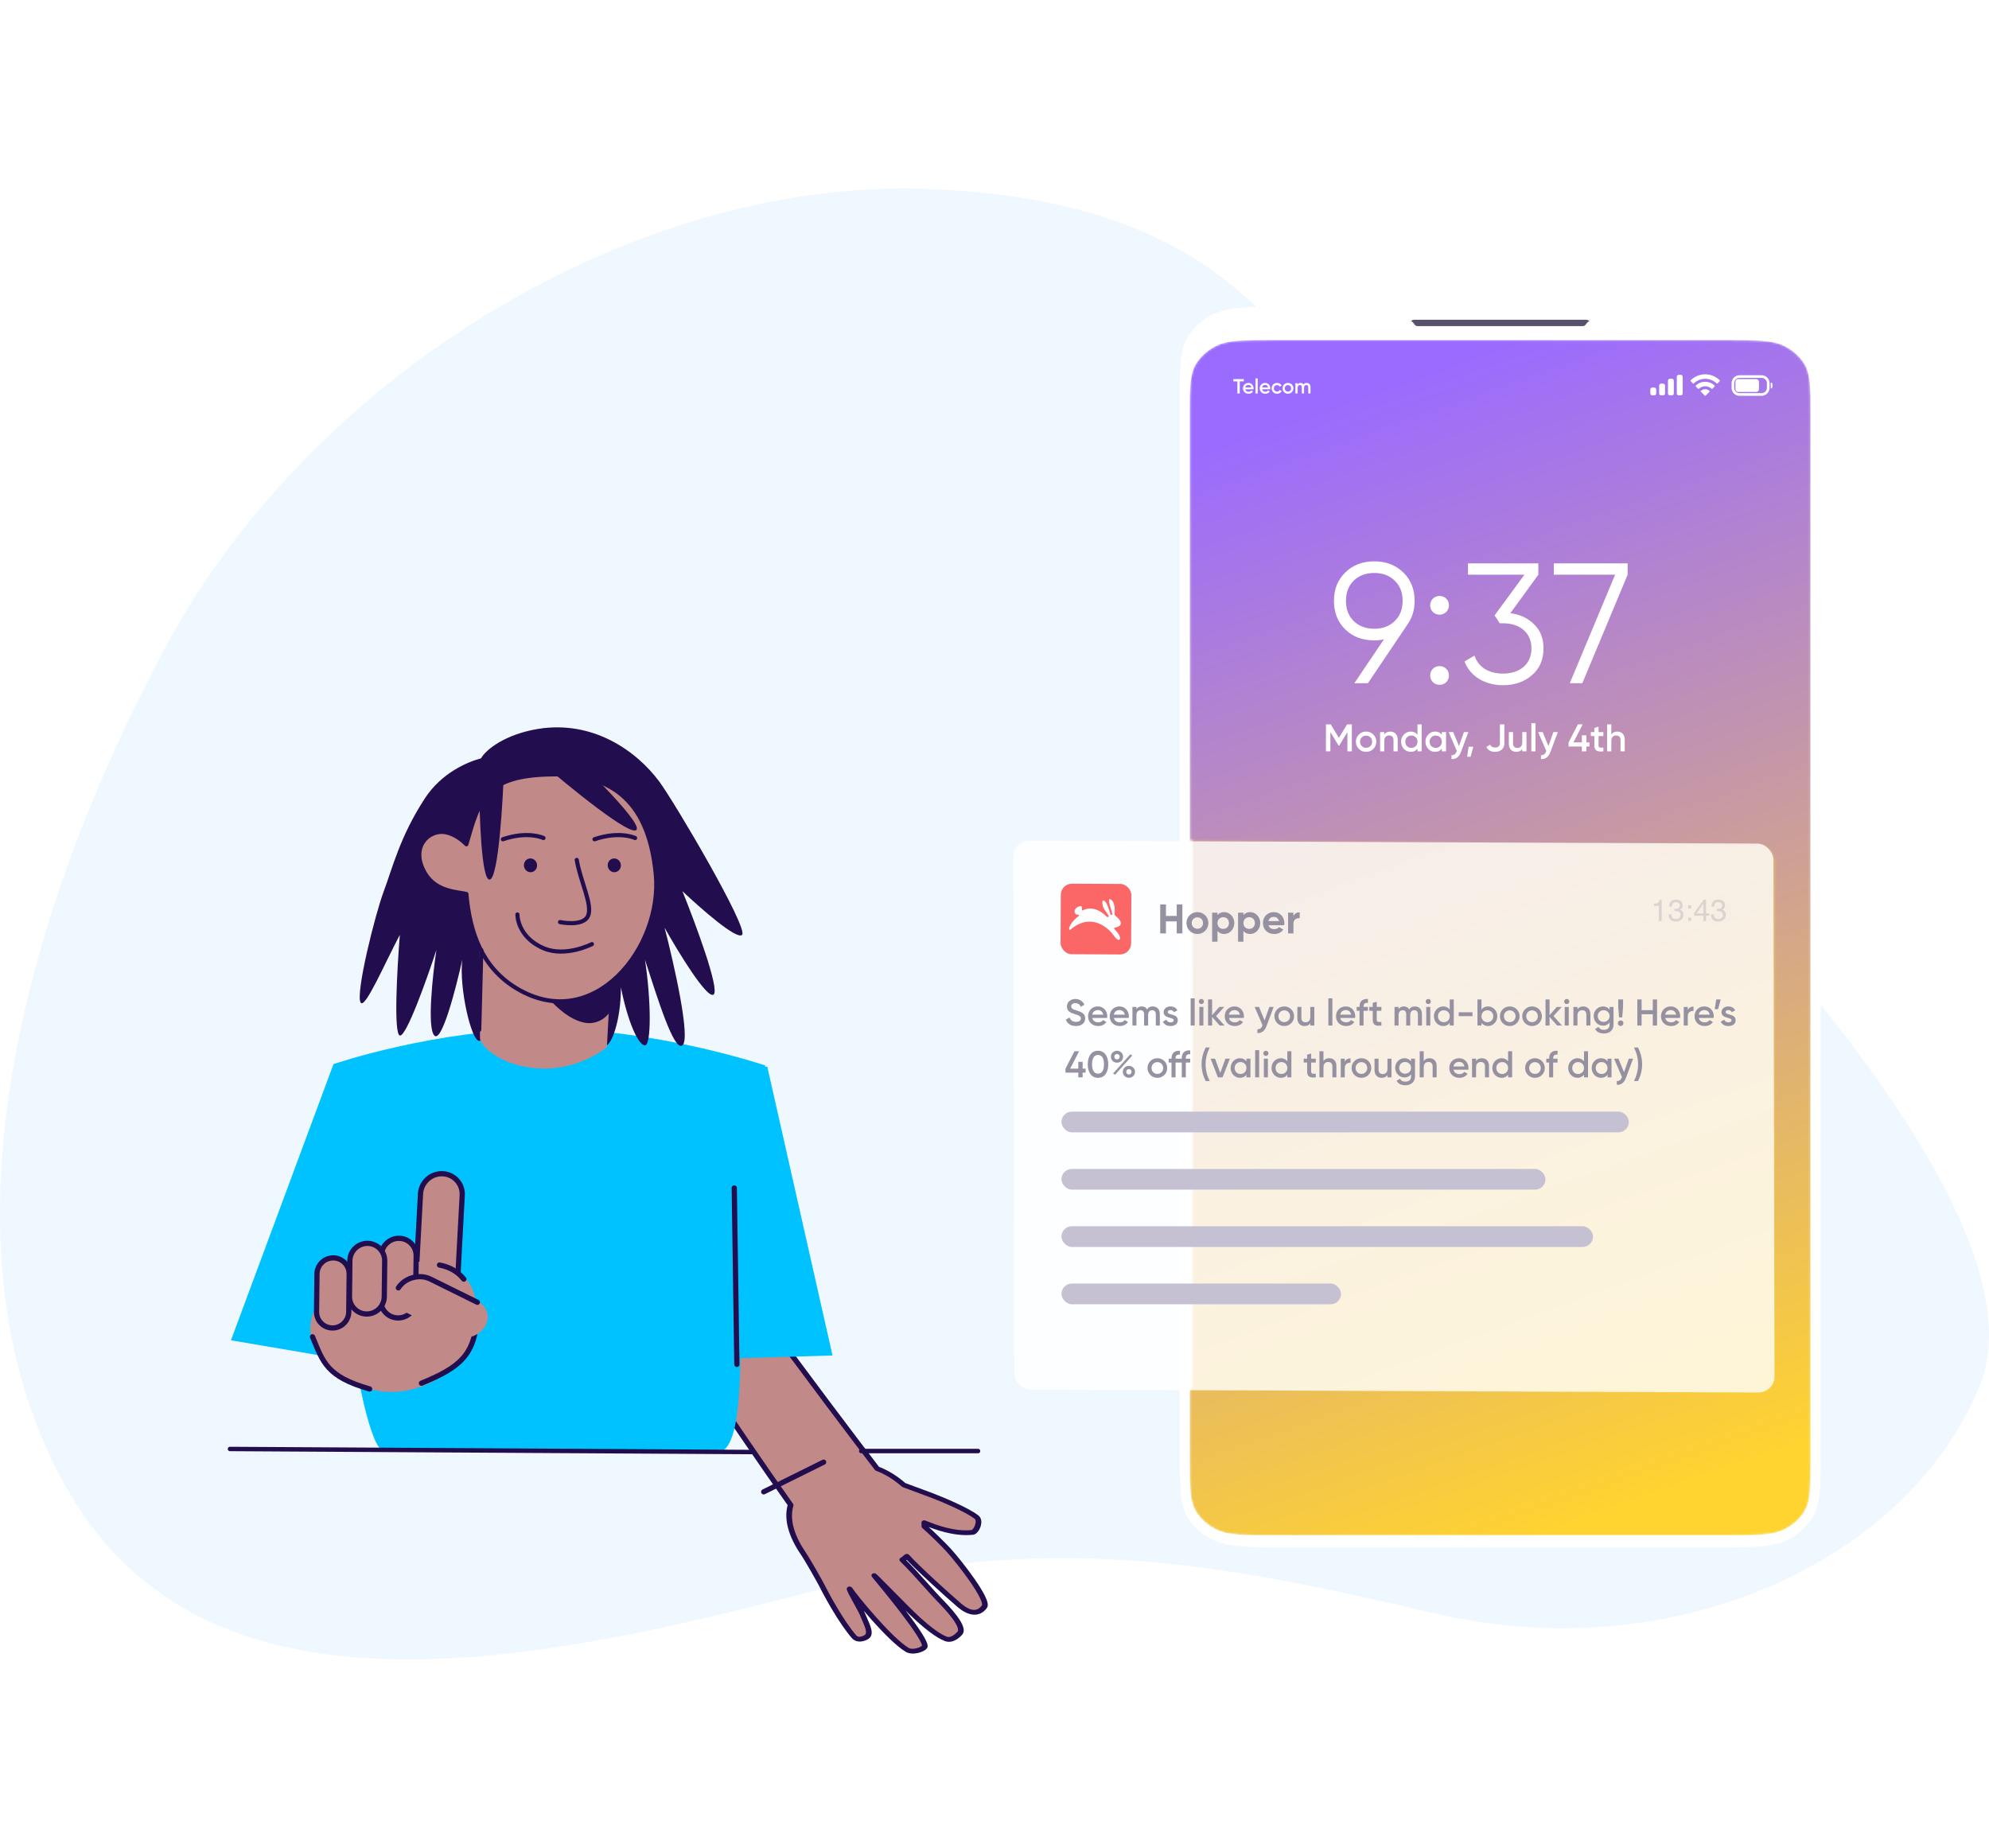 <svg width="960" height="892" viewBox="0 0 960 892" fill="none" xmlns="http://www.w3.org/2000/svg">
<path d="M690.985 778.5C812.222 806.998 923.248 750 955.669 668.5C988.089 587 830.97 423 735.645 333C640.32 243 656.733 98.353 446.736 91.178C303.719 86.291 149.45 182.668 80.01 312.075C10.57 441.481 -32.258 600.737 30.5 715.456C93.257 830.175 236.272 809.292 389.006 768.879C504.69 738.268 589.045 754.539 690.985 778.5Z" fill="#F0F8FF"/>
<g filter="url(#filter0_d)">
<path d="M569.333 194.473C569.333 176.191 569.333 167.05 574.059 160.334C576.703 156.577 580.331 153.418 584.646 151.115C592.357 147 602.855 147 623.85 147L824.28 147C845.275 147 855.773 147 863.484 151.115C867.799 153.418 871.427 156.577 874.072 160.334C878.797 167.05 878.797 176.191 878.797 194.473L878.797 698.527C878.797 716.809 878.797 725.95 874.072 732.666C871.427 736.423 867.799 739.582 863.484 741.885C855.773 746 845.275 746 824.28 746H623.85C602.855 746 592.357 746 584.646 741.885C580.331 739.582 576.703 736.423 574.059 732.666C569.333 725.95 569.333 716.809 569.333 698.527L569.333 194.473Z" fill="white"/>
</g>
<mask id="mask0" mask-type="alpha" maskUnits="userSpaceOnUse" x="574" y="164" width="300" height="578">
<path d="M574.244 200.226C574.244 186.948 574.244 180.308 577.428 175.33C579.678 171.812 582.995 168.907 587.013 166.937C592.698 164.149 600.28 164.149 615.445 164.149L832.684 164.149C847.848 164.149 855.43 164.149 861.115 166.937C865.133 168.907 868.45 171.812 870.7 175.33C873.884 180.308 873.884 186.948 873.884 200.226V705.023C873.884 718.302 873.884 724.941 870.7 729.919C868.45 733.437 865.133 736.342 861.115 738.312C855.43 741.1 847.848 741.1 832.684 741.1H615.445C600.28 741.1 592.698 741.1 587.013 738.312C582.995 736.342 579.678 733.437 577.428 729.919C574.244 724.941 574.244 718.302 574.244 705.023L574.244 200.226Z" fill="white"/>
</mask>
<g mask="url(#mask0)">
<path d="M574.244 200.226C574.244 186.948 574.244 180.308 577.428 175.33C579.678 171.812 582.995 168.907 587.013 166.937C592.698 164.149 600.28 164.149 615.445 164.149L832.684 164.149C847.848 164.149 855.43 164.149 861.115 166.937C865.133 168.907 868.45 171.812 870.7 175.33C873.884 180.308 873.884 186.948 873.884 200.226V705.023C873.884 718.302 873.884 724.941 870.7 729.919C868.45 733.437 865.133 736.342 861.115 738.312C855.43 741.1 847.848 741.1 832.684 741.1H615.445C600.28 741.1 592.698 741.1 587.013 738.312C582.995 736.342 579.678 733.437 577.428 729.919C574.244 724.941 574.244 718.302 574.244 705.023L574.244 200.226Z" fill="url(#paint0_linear)"/>
<g clip-path="url(#clip0)">
<path fill-rule="evenodd" clip-rule="evenodd" d="M810.257 180.917C809.735 180.917 809.311 181.34 809.311 181.863V189.904C809.311 190.426 809.735 190.85 810.257 190.85H811.203C811.725 190.85 812.149 190.426 812.149 189.904V181.863C812.149 181.34 811.725 180.917 811.203 180.917H810.257ZM805.998 182.809C805.476 182.809 805.052 183.232 805.052 183.755V189.904C805.052 190.426 805.476 190.85 805.998 190.85H806.944C807.467 190.85 807.89 190.426 807.89 189.904V183.755C807.89 183.232 807.467 182.809 806.944 182.809H805.998ZM800.797 186.12C800.797 185.597 801.221 185.174 801.743 185.174H802.689C803.212 185.174 803.635 185.597 803.635 186.12V189.904C803.635 190.426 803.212 190.85 802.689 190.85H801.743C801.221 190.85 800.797 190.426 800.797 189.904V186.12ZM797.487 187.066C796.964 187.066 796.541 187.489 796.541 188.012V189.904C796.541 190.426 796.964 190.85 797.487 190.85H798.433C798.955 190.85 799.378 190.426 799.378 189.904V188.012C799.378 187.489 798.955 187.066 798.433 187.066H797.487Z" fill="white"/>
<path fill-rule="evenodd" clip-rule="evenodd" d="M823.028 182.842C825.087 182.842 827.067 183.65 828.559 185.099C828.672 185.211 828.851 185.209 828.962 185.096L830.036 183.989C830.092 183.931 830.123 183.853 830.123 183.772C830.122 183.691 830.09 183.613 830.034 183.556C826.117 179.723 819.939 179.723 816.023 183.556C815.966 183.613 815.934 183.69 815.933 183.772C815.933 183.853 815.964 183.931 816.02 183.989L817.094 185.096C817.205 185.21 817.384 185.211 817.497 185.099C818.989 183.65 820.969 182.842 823.028 182.842ZM823.028 186.443C824.159 186.443 825.25 186.872 826.088 187.648C826.202 187.758 826.38 187.756 826.491 187.643L827.564 186.535C827.62 186.477 827.651 186.399 827.651 186.317C827.65 186.235 827.617 186.157 827.559 186.1C825.006 183.674 821.052 183.674 818.498 186.1C818.441 186.157 818.408 186.235 818.407 186.317C818.406 186.399 818.438 186.477 818.494 186.535L819.567 187.643C819.677 187.756 819.856 187.758 819.969 187.648C820.807 186.873 821.897 186.444 823.028 186.443ZM825.173 188.866C825.174 188.948 825.143 189.027 825.085 189.085L823.229 190.998C823.175 191.054 823.101 191.086 823.023 191.086C822.946 191.086 822.872 191.054 822.818 190.998L820.961 189.085C820.904 189.027 820.873 188.948 820.874 188.866C820.876 188.784 820.911 188.706 820.97 188.651C822.156 187.627 823.891 187.627 825.077 188.651C825.136 188.706 825.171 188.784 825.173 188.866Z" fill="white"/>
</g>
<rect x="837.607" y="182.995" width="11.364" height="6.189" rx="1.275" fill="white"/>
<path fill-rule="evenodd" clip-rule="evenodd" d="M839.577 181.12C837.464 181.12 835.75 182.833 835.75 184.947V187.234C835.75 189.347 837.464 191.06 839.577 191.06H850.246C852.359 191.06 854.072 189.347 854.072 187.234V184.947C854.072 182.833 852.359 181.12 850.246 181.12H839.577ZM837.026 184.947C837.026 183.538 838.168 182.396 839.577 182.396H850.246C851.654 182.396 852.797 183.538 852.797 184.947V187.234C852.797 188.642 851.654 189.785 850.246 189.785H839.577C838.168 189.785 837.026 188.642 837.026 187.234V184.947ZM855.461 185.459C855.461 185.01 855.098 184.647 854.649 184.647V187.535C855.098 187.535 855.461 187.172 855.461 186.723V185.459Z" fill="white"/>
<path d="M600.327 182.991H595.27V184.081H597.233V189.932H598.374V184.081H600.327V182.991ZM601.053 187.909H604.999C605.019 187.77 605.039 187.612 605.039 187.463C605.039 186.035 604.028 184.845 602.55 184.845C600.993 184.845 599.932 185.985 599.932 187.453C599.932 188.94 600.993 190.061 602.629 190.061C603.601 190.061 604.345 189.654 604.801 188.98L603.919 188.464C603.681 188.811 603.234 189.079 602.639 189.079C601.846 189.079 601.221 188.682 601.053 187.909ZM601.043 187.036C601.192 186.293 601.737 185.817 602.54 185.817C603.185 185.817 603.809 186.184 603.958 187.036H601.043ZM605.981 189.932H607.052V182.693H605.981V189.932ZM609.139 187.909H613.085C613.105 187.77 613.125 187.612 613.125 187.463C613.125 186.035 612.113 184.845 610.636 184.845C609.079 184.845 608.018 185.985 608.018 187.453C608.018 188.94 609.079 190.061 610.715 190.061C611.687 190.061 612.431 189.654 612.887 188.98L612.004 188.464C611.766 188.811 611.32 189.079 610.725 189.079C609.932 189.079 609.307 188.682 609.139 187.909ZM609.129 187.036C609.277 186.293 609.823 185.817 610.626 185.817C611.271 185.817 611.895 186.184 612.044 187.036H609.129ZM616.378 190.061C617.35 190.061 618.193 189.555 618.609 188.772L617.687 188.246C617.449 188.702 616.963 189.01 616.368 189.01C615.496 189.01 614.831 188.345 614.831 187.453C614.831 186.56 615.496 185.896 616.368 185.896C616.963 185.896 617.449 186.194 617.667 186.66L618.59 186.124C618.193 185.351 617.35 184.845 616.378 184.845C614.881 184.845 613.76 185.975 613.76 187.453C613.76 188.92 614.881 190.061 616.378 190.061ZM621.646 190.061C623.104 190.061 624.264 188.92 624.264 187.453C624.264 185.975 623.104 184.845 621.646 184.845C620.198 184.845 619.028 185.975 619.028 187.453C619.028 188.92 620.198 190.061 621.646 190.061ZM621.646 189.02C620.774 189.02 620.099 188.355 620.099 187.453C620.099 186.551 620.774 185.886 621.646 185.886C622.519 185.886 623.193 186.551 623.193 187.453C623.193 188.355 622.519 189.02 621.646 189.02ZM630.646 184.845C629.982 184.845 629.457 185.113 629.129 185.628C628.842 185.133 628.366 184.845 627.721 184.845C627.106 184.845 626.621 185.083 626.303 185.569V184.974H625.232V189.932H626.303V187.155C626.303 186.253 626.799 185.846 627.404 185.846C627.989 185.846 628.336 186.233 628.336 186.927V189.932H629.407V187.155C629.407 186.253 629.853 185.846 630.488 185.846C631.073 185.846 631.45 186.233 631.45 186.927V189.932H632.521V186.858C632.521 185.618 631.767 184.845 630.646 184.845Z" fill="white"/>
</g>
<path d="M684.106 157.412C682.616 157.412 682.487 155.496 681.233 155.164C681.093 155.127 681.027 154.958 681.142 154.875C681.453 154.65 681.964 154.35 682.475 154.35H765.655C766.166 154.35 766.677 154.65 766.987 154.875C767.102 154.958 767.036 155.127 766.896 155.164C765.642 155.496 765.513 157.412 764.024 157.412H684.106Z" fill="#585169"/>
<path d="M650.18 349.653L646.223 356.166L642.284 349.653H639.97V362.679H642.116V353.375L646.092 359.943H646.353L650.329 353.393V362.679H652.475V349.653H650.18Z" fill="white"/>
<path d="M659.355 362.921C660.736 362.921 661.893 362.456 662.845 361.507C663.797 360.558 664.283 359.404 664.283 358.027C664.283 356.65 663.797 355.496 662.845 354.547C661.893 353.598 660.736 353.133 659.355 353.133C657.992 353.133 656.816 353.598 655.865 354.547C654.913 355.496 654.427 356.65 654.427 358.027C654.427 359.404 654.913 360.558 655.865 361.507C656.816 362.456 657.992 362.921 659.355 362.921ZM657.283 360.13C656.723 359.571 656.443 358.864 656.443 358.027C656.443 357.189 656.723 356.482 657.283 355.924C657.843 355.366 658.534 355.087 659.355 355.087C660.176 355.087 660.867 355.366 661.427 355.924C661.987 356.482 662.267 357.189 662.267 358.027C662.267 358.864 661.987 359.571 661.427 360.13C660.867 360.688 660.176 360.967 659.355 360.967C658.534 360.967 657.843 360.688 657.283 360.13Z" fill="white"/>
<path d="M671.014 353.133C669.689 353.133 668.737 353.616 668.121 354.565V353.375H666.105V362.679H668.121V357.692C668.121 355.887 669.073 355.012 670.492 355.012C671.78 355.012 672.582 355.775 672.582 357.171V362.679H674.598V356.966C674.598 354.584 673.161 353.133 671.014 353.133Z" fill="white"/>
<path d="M684.16 354.696C683.395 353.654 682.312 353.133 680.894 353.133C679.606 353.133 678.523 353.598 677.608 354.547C676.694 355.496 676.246 356.65 676.246 358.027C676.246 359.385 676.694 360.558 677.608 361.507C678.523 362.456 679.606 362.921 680.894 362.921C682.312 362.921 683.395 362.4 684.16 361.339V362.679H686.176V349.653H684.16V354.696ZM679.102 360.167C678.542 359.59 678.262 358.883 678.262 358.027C678.262 357.171 678.542 356.464 679.102 355.905C679.662 355.328 680.371 355.049 681.211 355.049C682.051 355.049 682.76 355.328 683.32 355.905C683.88 356.464 684.16 357.171 684.16 358.027C684.16 358.883 683.88 359.59 683.32 360.167C682.76 360.725 682.051 361.004 681.211 361.004C680.371 361.004 679.662 360.725 679.102 360.167Z" fill="white"/>
<path d="M695.917 354.696C695.152 353.654 694.069 353.133 692.651 353.133C691.363 353.133 690.28 353.598 689.365 354.547C688.451 355.496 688.003 356.65 688.003 358.027C688.003 359.385 688.451 360.558 689.365 361.507C690.28 362.456 691.363 362.921 692.651 362.921C694.069 362.921 695.152 362.4 695.917 361.339V362.679H697.933V353.375H695.917V354.696ZM690.859 360.167C690.299 359.59 690.019 358.883 690.019 358.027C690.019 357.171 690.299 356.464 690.859 355.905C691.419 355.328 692.128 355.049 692.968 355.049C693.808 355.049 694.517 355.328 695.077 355.905C695.637 356.464 695.917 357.171 695.917 358.027C695.917 358.883 695.637 359.59 695.077 360.167C694.517 360.725 693.808 361.004 692.968 361.004C692.128 361.004 691.419 360.725 690.859 360.167Z" fill="white"/>
<path d="M704.183 360.13L701.402 353.375H699.2L703.157 362.511L703.064 362.698C702.56 363.982 701.85 364.596 700.581 364.521V366.401C702.728 366.531 704.239 365.377 705.135 362.977L708.719 353.375H706.573L704.183 360.13Z" fill="white"/>
<path d="M708.863 360.446L708.116 365.284H709.796L711.102 360.446H708.863Z" fill="white"/>
<path d="M721.586 362.921C722.892 362.921 723.975 362.567 724.815 361.842C725.655 361.116 726.084 360.074 726.084 358.734V349.653H723.938V358.734C723.938 360.074 723.098 360.837 721.604 360.837C720.447 360.837 719.663 360.371 719.234 359.46L717.386 360.539C718.151 362.121 719.551 362.921 721.586 362.921Z" fill="white"/>
<path d="M734.735 358.362C734.735 360.167 733.783 361.041 732.364 361.041C731.076 361.041 730.274 360.278 730.274 358.883V353.375H728.258V359.087C728.258 361.469 729.695 362.921 731.841 362.921C733.167 362.921 734.119 362.437 734.735 361.488V362.679H736.75V353.375H734.735V358.362Z" fill="white"/>
<path d="M741.123 362.679V349.094H739.108V362.679H741.123Z" fill="white"/>
<path d="M747.365 360.13L744.584 353.375H742.381L746.338 362.511L746.245 362.698C745.741 363.982 745.032 364.596 743.763 364.521V366.401C745.909 366.531 747.421 365.377 748.317 362.977L751.901 353.375H749.754L747.365 360.13Z" fill="white"/>
<path d="M765.667 358.343V354.956H763.502V358.343H759.414L763.912 349.653H761.579L757.081 358.343V360.334H763.502V362.679H765.667V360.334H767.16V358.343H765.667Z" fill="white"/>
<path d="M773.862 353.375H771.548V350.769L769.532 351.365V353.375H767.815V355.31H769.532V359.776C769.532 362.214 770.783 363.051 773.862 362.679V360.874C772.332 360.948 771.548 360.967 771.548 359.776V355.31H773.862V353.375Z" fill="white"/>
<path d="M780.6 353.133C779.274 353.133 778.323 353.616 777.707 354.565V349.653H775.691V362.679H777.707V357.692C777.707 355.887 778.659 355.012 780.077 355.012C781.365 355.012 782.168 355.775 782.168 357.171V362.679H784.183V356.966C784.183 354.584 782.746 353.133 780.6 353.133Z" fill="white"/>
<path d="M682.775 290.037C682.775 284.421 680.953 279.878 677.307 276.326C673.662 272.774 669.022 270.957 663.306 270.957C657.589 270.957 652.95 272.774 649.304 276.326C645.659 279.878 643.836 284.421 643.836 290.037C643.836 295.654 645.659 300.28 649.304 303.831C652.95 307.383 657.589 309.118 663.306 309.118C664.88 309.118 666.454 308.952 667.945 308.622L653.695 329.767H660.24L679.213 301.601C681.615 298.215 682.775 294.415 682.775 290.037ZM653.364 280.291C655.932 277.813 659.246 276.574 663.306 276.574C667.365 276.574 670.679 277.813 673.165 280.291C675.733 282.769 676.976 285.99 676.976 290.037C676.976 294.085 675.733 297.306 673.165 299.784C670.679 302.262 667.365 303.501 663.306 303.501C659.246 303.501 655.932 302.262 653.364 299.784C650.879 297.306 649.636 294.085 649.636 290.037C649.636 285.99 650.879 282.769 653.364 280.291Z" fill="white"/>
<path d="M698.042 295.406C699.782 293.672 699.782 290.698 698.042 288.964C696.302 287.229 693.32 287.229 691.58 288.964C689.84 290.698 689.84 293.672 691.58 295.406C693.32 297.141 696.302 297.141 698.042 295.406ZM698.042 329.272C699.782 327.537 699.782 324.563 698.042 322.829C696.302 321.094 693.32 321.094 691.58 322.829C689.84 324.563 689.84 327.537 691.58 329.272C693.32 331.006 696.302 331.006 698.042 329.272Z" fill="white"/>
<path d="M742.488 277.4V271.948H708.52V277.4H735.777L721.362 297.058L723.847 300.858H725.421L725.504 300.775V300.858C733.457 300.858 739.174 305.318 739.174 313C739.174 320.681 733.457 325.142 725.504 325.142C718.628 325.142 713.574 322.168 711.668 316.469L706.863 319.277C709.597 326.628 716.888 330.758 725.504 330.758C730.889 330.758 735.529 329.189 739.257 326.05C743.068 322.829 744.973 318.534 744.973 313C744.973 308.126 743.482 304.244 740.417 301.353C737.434 298.38 733.623 296.563 728.984 295.985L742.488 277.4Z" fill="white"/>
<path d="M749.967 277.4H779.544L757.672 329.767H763.72L785.592 277.4V271.948H749.967V277.4Z" fill="white"/>
<path fill-rule="evenodd" clip-rule="evenodd" d="M417.224 781.394C418.987 785.408 420.467 788.777 418.19 790.212C417.044 790.929 414.015 792.183 412.172 790.011C406.106 783.013 399.045 770.067 396.583 765.123C395.845 763.639 390.003 753.238 387.603 749.7C382.173 741.683 379.512 733.626 381.609 726.425C355.29 689.438 314.885 627.921 314.885 627.921L359.571 623.448C389.974 665.118 414.848 697.804 423.372 708.94C427.09 710.299 430.808 712.425 434.537 715.393C435.125 715.86 435.679 716.328 436.235 716.825C441.959 718.937 447.188 720.871 449.848 721.875C454.992 723.824 466.811 728.804 471.324 732.313C473.655 734.141 471.197 739.485 469.339 739.69C460.359 740.645 451.018 736.942 447.336 735.482C446.823 735.279 446.42 735.119 446.143 735.022C446.176 735.645 446.173 736.239 446.153 736.848C449.068 739.302 455.964 746.147 457.795 748.174C463.08 754.007 477.455 772.366 475.131 775.537C471.768 780.108 467.007 778.22 463.224 775.02C457.873 770.49 442.106 756.209 437.749 751.222C437.308 751.527 437.062 751.76 436.832 751.977C436.51 752.281 436.222 752.553 435.481 752.945C439.202 756.549 443.927 761.828 447.693 766.034C449.966 768.574 451.89 770.723 453.032 771.877C457.415 776.342 465.946 785.327 463.266 788.352C462.13 789.619 459.312 792.208 456.434 791.058C452.348 789.435 447.449 785.402 443.298 781.692C440.528 779.22 433.762 772.365 428.591 767.124C424.32 762.797 421.136 759.57 422.186 760.823L422.207 760.848C426.502 766.022 448.082 792.019 446.253 794.899C445.338 796.342 440.476 797.902 437.951 796.436C429.69 791.654 412.68 770.901 410.128 766.97C409.698 766.993 411.479 770.219 413.261 773.447C414.53 775.745 415.799 778.043 416.27 779.185C416.584 779.937 416.908 780.676 417.224 781.394Z" fill="#C28989"/>
<path d="M418.19 790.212L419.058 791.155L419.062 791.153L418.19 790.212ZM417.224 781.394L418.503 781.069L418.503 781.069L417.224 781.394ZM412.172 790.011L413.266 789.39L413.256 789.379L412.172 790.011ZM396.583 765.123L395.327 765.497L396.583 765.123ZM387.603 749.7L386.426 750.211L386.427 750.212L387.603 749.7ZM381.609 726.425L382.94 726.778C383.026 726.484 382.964 726.164 382.77 725.89L381.609 726.425ZM314.885 627.921L314.622 626.778C314.189 626.821 313.823 627.04 313.64 627.365C313.457 627.691 313.479 628.083 313.699 628.418L314.885 627.921ZM359.571 623.448L360.723 622.901C360.42 622.486 359.859 622.249 359.309 622.304L359.571 623.448ZM423.372 708.94L422.238 709.51C422.4 709.723 422.635 709.891 422.909 709.991L423.372 708.94ZM434.537 715.393L433.638 716.201L434.537 715.393ZM436.235 716.825L435.273 717.58C435.413 717.705 435.582 717.806 435.767 717.874L436.235 716.825ZM449.848 721.875L450.329 720.831L450.327 720.83L449.848 721.875ZM471.324 732.313L472.215 731.499L472.211 731.495L471.324 732.313ZM469.339 739.69L469.611 740.833L469.616 740.832L469.339 739.69ZM447.336 735.482L447.84 734.447L447.84 734.447L447.336 735.482ZM446.143 735.022L446.588 733.964C446.16 733.813 445.687 733.845 445.324 734.05C444.961 734.254 444.756 734.604 444.776 734.986L446.143 735.022ZM446.153 736.848L444.785 736.729C444.774 737.059 444.934 737.387 445.222 737.63L446.153 736.848ZM457.795 748.174L456.729 748.826L456.73 748.827L457.795 748.174ZM475.131 775.537L476.31 776.196L476.311 776.195L475.131 775.537ZM463.224 775.02L462.291 775.8L462.291 775.801L463.224 775.02ZM437.749 751.222L438.83 750.587C438.597 750.32 438.249 750.139 437.871 750.086C437.492 750.034 437.117 750.115 436.834 750.31L437.749 751.222ZM436.832 751.977L437.884 752.779L437.884 752.779L436.832 751.977ZM435.481 752.945L434.691 751.957C434.368 752.128 434.16 752.413 434.119 752.74C434.079 753.066 434.209 753.403 434.477 753.662L435.481 752.945ZM447.693 766.034L448.763 765.387L447.693 766.034ZM453.032 771.877L454.06 771.184L454.056 771.18L453.032 771.877ZM463.266 788.352L464.381 789.089L464.385 789.084L463.266 788.352ZM456.434 791.058L456.942 790.024L456.939 790.023L456.434 791.058ZM443.298 781.692L444.26 780.937L444.26 780.936L443.298 781.692ZM428.591 767.124L427.565 767.819L428.591 767.124ZM422.186 760.823L423.288 760.213L423.284 760.208L422.186 760.823ZM422.207 760.848L421.104 761.458L421.104 761.458L422.207 760.848ZM446.253 794.899L445.035 794.298L446.253 794.899ZM437.951 796.436L438.668 795.504L438.666 795.503L437.951 796.436ZM410.128 766.97L411.317 766.479C411.041 766.052 410.495 765.792 409.94 765.821L410.128 766.97ZM413.261 773.447L412.028 773.865L413.261 773.447ZM416.27 779.185L414.981 779.488L414.982 779.492L416.27 779.185ZM419.062 791.153C420.777 790.072 420.903 788.321 420.571 786.664C420.238 785.004 419.368 783.038 418.503 781.069L415.944 781.72C416.843 783.765 417.594 785.49 417.873 786.877C418.152 788.267 417.88 788.917 417.318 789.271L419.062 791.153ZM411.079 790.632C411.705 791.37 412.481 791.865 413.337 792.135C414.174 792.398 415.004 792.42 415.73 792.336C417.15 792.171 418.389 791.574 419.058 791.155L417.321 789.269C416.845 789.567 415.997 789.955 415.155 790.053C414.75 790.1 414.406 790.074 414.121 789.984C413.855 789.9 413.56 789.737 413.266 789.39L411.079 790.632ZM395.327 765.497C397.789 770.443 404.907 783.512 411.088 790.642L413.256 789.379C407.305 782.514 400.3 769.69 397.84 764.748L395.327 765.497ZM386.427 750.212C388.789 753.694 394.605 764.048 395.327 765.497L397.84 764.748C397.084 763.231 391.217 752.781 388.779 749.188L386.427 750.212ZM380.279 726.072C378.064 733.674 380.904 742.059 386.426 750.211L388.779 749.188C383.441 741.308 380.959 733.578 382.94 726.778L380.279 726.072ZM314.885 627.921C313.699 628.418 313.699 628.419 313.699 628.419C313.7 628.42 313.7 628.42 313.701 628.421C313.702 628.423 313.704 628.426 313.706 628.43C313.711 628.437 313.719 628.448 313.728 628.463C313.748 628.493 313.777 628.538 313.816 628.596C313.893 628.714 314.008 628.889 314.16 629.119C314.462 629.579 314.909 630.258 315.487 631.135C316.644 632.89 318.326 635.439 320.426 638.612C324.626 644.958 330.5 653.806 337.197 663.809C350.59 683.813 367.279 708.451 380.449 726.96L382.77 725.89C369.621 707.412 352.948 682.798 339.558 662.797C332.864 652.798 326.992 643.955 322.793 637.611C320.694 634.439 319.014 631.892 317.858 630.138C317.28 629.262 316.833 628.583 316.531 628.124C316.38 627.894 316.265 627.719 316.188 627.602C316.149 627.543 316.12 627.499 316.1 627.469C316.091 627.454 316.083 627.443 316.079 627.436C316.076 627.432 316.074 627.429 316.073 627.427C316.072 627.426 316.072 627.426 316.072 627.425C316.071 627.425 316.071 627.425 314.885 627.921ZM359.309 622.304L314.622 626.778L315.148 629.065L359.834 624.592L359.309 622.304ZM424.506 708.37C415.986 697.239 391.118 664.561 360.723 622.901L358.42 623.995C388.829 665.675 413.71 698.37 422.238 709.51L424.506 708.37ZM435.437 714.585C431.604 711.535 427.742 709.316 423.834 707.889L422.909 709.991C426.439 711.281 430.012 713.315 433.638 716.201L435.437 714.585ZM437.197 716.069C436.621 715.555 436.047 715.07 435.437 714.585L433.638 716.201C434.204 716.651 434.737 717.101 435.273 717.58L437.197 716.069ZM450.327 720.83C447.66 719.823 442.425 717.886 436.702 715.775L435.767 717.874C441.494 719.987 446.716 721.919 449.369 722.92L450.327 720.83ZM472.211 731.495C469.802 729.622 465.569 727.435 461.411 725.509C457.211 723.565 452.934 721.818 450.329 720.831L449.367 722.92C451.906 723.882 456.111 725.599 460.235 727.509C464.4 729.437 468.333 731.495 470.438 733.131L472.211 731.495ZM469.616 740.832C470.182 740.77 470.639 740.533 470.977 740.296C471.327 740.049 471.638 739.739 471.908 739.408C472.448 738.745 472.909 737.896 473.218 737.011C473.526 736.129 473.707 735.144 473.623 734.209C473.541 733.287 473.182 732.256 472.215 731.499L470.433 733.128C470.632 733.284 470.84 733.607 470.894 734.208C470.947 734.794 470.834 735.501 470.587 736.21C470.34 736.915 469.983 737.555 469.613 738.008C469.428 738.236 469.26 738.39 469.129 738.483C468.986 738.584 468.96 738.559 469.061 738.548L469.616 740.832ZM446.832 736.518C450.475 737.962 460.18 741.836 469.611 740.833L469.067 738.547C460.538 739.454 451.561 735.922 447.84 734.447L446.832 736.518ZM445.699 736.079C445.938 736.164 446.305 736.309 446.832 736.518L447.84 734.447C447.342 734.249 446.903 734.075 446.588 733.964L445.699 736.079ZM447.521 736.966C447.541 736.342 447.546 735.718 447.511 735.058L444.776 734.986C444.807 735.572 444.804 736.137 444.785 736.729L447.521 736.966ZM458.862 747.522C456.999 745.461 450.058 738.57 447.083 736.065L445.222 737.63C448.077 740.035 454.929 746.833 456.729 748.826L458.862 747.522ZM476.311 776.195C476.866 775.438 476.81 774.44 476.615 773.563C476.409 772.63 475.976 771.542 475.407 770.377C474.265 768.04 472.48 765.207 470.485 762.331C466.492 756.573 461.542 750.481 458.86 747.521L456.73 748.827C459.333 751.7 464.214 757.704 468.148 763.376C470.117 766.215 471.821 768.932 472.886 771.111C473.42 772.205 473.771 773.117 473.926 773.817C474.093 774.574 473.978 774.844 473.951 774.88L476.311 776.195ZM462.291 775.801C464.256 777.462 466.669 778.961 469.205 779.327C470.51 779.516 471.829 779.4 473.073 778.871C474.302 778.349 475.383 777.456 476.31 776.196L473.953 774.879C473.198 775.904 472.422 776.489 471.695 776.798C470.982 777.101 470.244 777.17 469.466 777.058C467.835 776.822 465.976 775.778 464.157 774.239L462.291 775.801ZM436.668 751.858C441.099 756.929 456.94 771.271 462.291 775.8L464.158 774.24C458.806 769.71 443.112 755.488 438.83 750.587L436.668 751.858ZM437.884 752.779C438.102 752.573 438.298 752.388 438.665 752.135L436.834 750.31C436.318 750.666 436.021 750.947 435.78 751.175L437.884 752.779ZM436.271 753.934C437.147 753.47 437.522 753.12 437.884 752.779L435.78 751.175C435.498 751.442 435.297 751.636 434.691 751.957L436.271 753.934ZM448.763 765.387C445.009 761.193 440.248 755.874 436.484 752.228L434.477 753.662C438.156 757.225 442.846 762.463 446.623 766.682L448.763 765.387ZM454.056 771.18C452.945 770.058 451.05 767.942 448.763 765.387L446.623 766.682C448.883 769.207 450.836 771.389 452.008 772.573L454.056 771.18ZM464.385 789.084C465.434 787.901 465.248 786.307 464.719 784.867C464.173 783.381 463.144 781.729 461.946 780.103C459.54 776.838 456.251 773.416 454.06 771.184L452.004 772.569C454.196 774.802 457.364 778.105 459.65 781.206C460.797 782.763 461.672 784.203 462.109 785.392C462.563 786.627 462.438 787.29 462.147 787.619L464.385 789.084ZM455.925 792.092C458.01 792.925 459.948 792.338 461.31 791.591C462.689 790.834 463.778 789.762 464.381 789.089L462.151 787.615C461.618 788.209 460.73 789.065 459.696 789.632C458.645 790.209 457.735 790.341 456.942 790.024L455.925 792.092ZM442.336 782.447C444.423 784.313 446.723 786.282 449.029 787.995C451.32 789.697 453.694 791.205 455.929 792.093L456.939 790.023C455.088 789.288 452.969 787.967 450.751 786.32C448.549 784.684 446.324 782.781 444.26 780.937L442.336 782.447ZM427.565 767.819C432.715 773.037 439.524 779.938 442.337 782.448L444.26 780.936C441.532 778.503 434.81 771.692 429.616 766.429L427.565 767.819ZM423.284 760.208C423.224 760.136 423.191 760.095 423.177 760.076C423.169 760.066 423.178 760.077 423.193 760.101C423.201 760.112 423.219 760.141 423.239 760.18C423.252 760.206 423.302 760.302 423.33 760.433C423.345 760.499 423.367 760.629 423.341 760.789C423.315 760.954 423.226 761.218 422.943 761.433C422.351 761.882 421.637 761.639 421.58 761.62C421.412 761.565 421.297 761.495 421.268 761.478C421.223 761.451 421.191 761.428 421.177 761.419C421.137 761.39 421.13 761.38 421.183 761.427C421.366 761.591 421.771 761.983 422.377 762.586C423.57 763.771 425.428 765.653 427.565 767.819L429.616 766.429C427.483 764.268 425.614 762.373 424.409 761.176C423.817 760.588 423.356 760.138 423.104 759.914C423.048 759.864 422.959 759.786 422.865 759.719C422.838 759.699 422.795 759.669 422.74 759.636C422.701 759.613 422.578 759.539 422.404 759.482C422.341 759.461 421.623 759.218 421.028 759.669C420.744 759.885 420.654 760.15 420.628 760.317C420.602 760.479 420.624 760.611 420.639 760.68C420.687 760.899 420.804 761.069 420.806 761.072C420.839 761.123 420.873 761.17 420.899 761.203C420.952 761.273 421.017 761.354 421.088 761.438L423.284 760.208ZM423.309 760.238L423.288 760.213L421.084 761.433L421.104 761.458L423.309 760.238ZM447.471 795.501C447.78 795.015 447.758 794.452 447.687 794.024C447.609 793.562 447.434 793.046 447.206 792.508C446.748 791.429 446 790.096 445.071 788.616C443.208 785.645 440.521 781.928 437.663 778.167C431.941 770.637 425.456 762.825 423.309 760.238L421.104 761.458C423.252 764.046 429.705 771.819 435.389 779.301C438.235 783.045 440.868 786.691 442.671 789.567C443.576 791.009 444.248 792.22 444.636 793.135C444.831 793.594 444.937 793.937 444.977 794.174C445.022 794.446 444.955 794.424 445.035 794.298L447.471 795.501ZM437.233 797.368C439.039 798.416 441.402 798.285 443.165 797.87C444.095 797.651 444.978 797.328 445.709 796.946C446.412 796.578 447.095 796.093 447.471 795.501L445.035 794.298C444.953 794.427 444.686 794.678 444.141 794.963C443.624 795.233 442.962 795.479 442.246 795.647C440.718 796.007 439.389 795.922 438.668 795.504L437.233 797.368ZM408.938 767.462C410.269 769.512 415.216 775.744 420.827 782.03C423.643 785.184 426.648 788.377 429.479 791.089C432.286 793.779 435.003 796.077 437.235 797.369L438.666 795.503C436.768 794.404 434.261 792.315 431.475 789.645C428.714 786.999 425.759 783.861 422.97 780.738C417.373 774.468 412.538 768.359 411.317 766.479L408.938 767.462ZM414.495 773.029C413.6 771.408 412.721 769.815 412.118 768.625C411.813 768.023 411.599 767.563 411.487 767.267C411.426 767.104 411.424 767.065 411.428 767.099C411.428 767.102 411.451 767.254 411.375 767.448C411.331 767.558 411.239 767.723 411.045 767.869C410.835 768.025 410.575 768.106 410.315 768.12L409.94 765.821C409.653 765.836 409.371 765.925 409.143 766.095C408.93 766.254 408.824 766.439 408.77 766.574C408.673 766.82 408.692 767.047 408.704 767.146C408.73 767.374 408.811 767.616 408.884 767.809C409.041 768.225 409.302 768.777 409.612 769.389C410.238 770.624 411.141 772.259 412.028 773.865L414.495 773.029ZM417.56 778.883C417.057 777.665 415.743 775.289 414.495 773.029L412.028 773.865C413.317 776.2 414.541 778.421 414.981 779.488L417.56 778.883ZM418.503 781.069C418.187 780.349 417.867 779.62 417.558 778.879L414.982 779.492C415.301 780.255 415.629 781.003 415.944 781.72L418.503 781.069Z" fill="#220D4E"/>
<path d="M332.153 656.293L401.818 654.297L370.326 514.802L306.811 523.349L332.153 656.293Z" fill="#00C2FF"/>
<path d="M160.961 513.649C160.961 513.649 210.116 496.796 263.317 496.633C316.518 496.471 369.351 514.291 369.351 514.291C369.351 514.291 362.095 580.649 358.34 626.688C356.564 648.46 359.417 691.967 349.4 699.916L184.202 699.916C177.976 696 169.356 653.513 169.003 629.502C168.301 581.907 160.961 513.649 160.961 513.649Z" fill="#00C2FF"/>
<path d="M111.466 646.962L177.204 658.136L227.579 521.4L160.961 513.649L111.466 646.962Z" fill="#00C2FF"/>
<path d="M355.651 658.595L354.396 573.433" stroke="#220D4E" stroke-width="2.521" stroke-linecap="round" stroke-linejoin="round"/>
<path d="M397.522 705.791L368.598 720.112" stroke="#220D4E" stroke-width="2.521" stroke-linecap="round" stroke-linejoin="round"/>
<path d="M202.961 576.26C203.26 570.706 208.009 566.36 213.567 566.553C219.126 566.746 223.389 571.405 223.091 576.958L220.635 622.584L200.506 621.886L202.961 576.26Z" fill="#C28989" stroke="#220D4E" stroke-width="2.521" stroke-linecap="round" stroke-linejoin="round"/>
<path d="M229.374 642.556C223.828 663.201 199.261 676.407 178.408 670.455C157.556 664.503 145.167 648.483 151.45 633.008C158.624 615.339 195.19 605.62 211.181 610.184C227.173 614.749 231.641 622.002 229.374 642.556Z" fill="#C28989"/>
<path d="M178.406 670.454C157.553 664.502 155.836 657.334 150.844 645.266" stroke="#220D4E" stroke-width="2.521" stroke-linecap="round" stroke-linejoin="round"/>
<path d="M230.139 635.627C229.337 654.163 221.608 660.206 203.41 667.678" stroke="#220D4E" stroke-width="2.521" stroke-linecap="round" stroke-linejoin="round"/>
<path d="M184.057 606.101C184.11 601.46 187.915 597.716 192.556 597.737C197.197 597.759 200.916 601.539 200.863 606.18L200.615 627.81C200.562 632.451 196.757 636.196 192.116 636.174C187.475 636.152 183.756 632.373 183.809 627.732L184.057 606.101Z" fill="#C28989" stroke="#220D4E" stroke-width="2.521" stroke-linecap="round" stroke-linejoin="round"/>
<path d="M168.872 608.534C168.925 603.894 172.729 600.151 177.369 600.172C182.01 600.194 185.728 603.973 185.675 608.613L185.477 625.906C185.424 630.546 181.619 634.29 176.979 634.268C172.339 634.246 168.621 630.467 168.674 625.827L168.872 608.534Z" fill="#C28989" stroke="#220D4E" stroke-width="2.521" stroke-linecap="round" stroke-linejoin="round"/>
<path d="M152.99 614.922C153.039 610.629 156.559 607.165 160.852 607.185C165.144 607.205 168.585 610.702 168.535 614.994L168.326 633.274C168.277 637.566 164.757 641.03 160.464 641.01C156.172 640.99 152.731 637.494 152.78 633.201L152.99 614.922Z" fill="#C28989" stroke="#220D4E" stroke-width="2.521" stroke-linecap="round" stroke-linejoin="round"/>
<path d="M230.409 628.134C235.385 630.519 236.909 636.155 233.813 640.723C230.718 645.291 224.175 647.061 219.2 644.676L195.887 633.501C190.912 631.116 189.388 625.48 192.484 620.912C195.579 616.344 202.122 614.575 207.097 616.959L230.409 628.134Z" fill="#C28989"/>
<path d="M230.396 628.61L207.729 617.406C202.461 614.802 195.451 616.731 192.268 621.66V621.66" stroke="#220D4E" stroke-width="2.521" stroke-linecap="round" stroke-linejoin="round"/>
<path d="M212.118 610.627C217.216 611.619 220.992 613.868 223.876 617.452" stroke="#220D4E" stroke-width="2.521" stroke-linecap="round" stroke-linejoin="round"/>
<path d="M111 699.422L363.249 700.905" stroke="#220D4E" stroke-width="2.137" stroke-linecap="round" stroke-linejoin="round"/>
<path d="M415.677 700.421H472.062" stroke="#220D4E" stroke-width="2.137" stroke-linecap="round" stroke-linejoin="round"/>
<mask id="mask1" mask-type="alpha" maskUnits="userSpaceOnUse" x="489" y="404" width="368" height="269">
<rect width="366.902" height="264.836" rx="7.765" transform="matrix(1 0.009 -0.002 1 490.04 404.773)" fill="white" fill-opacity="0.9"/>
</mask>
<g mask="url(#mask1)">
<g filter="url(#filter1_f)">
<g filter="url(#filter2_d)">
<path d="M570.551 194.085C570.551 175.952 570.551 166.886 575.26 160.225C577.894 156.499 581.509 153.365 585.808 151.081C593.491 147 603.951 147 624.869 147L824.565 147C845.483 147 855.942 147 863.626 151.081C867.925 153.365 871.54 156.499 874.174 160.225C878.883 166.886 878.883 175.952 878.883 194.085L878.883 694.015C878.883 712.148 878.883 721.215 874.174 727.875C871.54 731.602 867.925 734.735 863.626 737.019C855.942 741.1 845.483 741.1 824.565 741.1L624.869 741.1C603.951 741.1 593.491 741.1 585.808 737.019C581.509 734.735 577.894 731.602 575.26 727.875C570.551 721.215 570.551 712.148 570.551 694.015L570.551 194.085Z" fill="white"/>
</g>
<mask id="mask2" mask-type="alpha" maskUnits="userSpaceOnUse" x="575" y="147" width="299" height="595">
<path d="M575.446 184.149C575.446 170.476 575.446 163.64 578.618 158.514C580.86 154.891 584.165 151.9 588.168 149.871C593.832 147 601.387 147 616.495 147L832.939 147C848.048 147 855.602 147 861.266 149.871C865.269 151.9 868.575 154.891 870.817 158.514C873.989 163.64 873.989 170.476 873.989 184.149L873.989 703.951C873.989 717.624 873.989 724.46 870.817 729.587C868.575 733.209 865.269 736.201 861.266 738.229C855.602 741.1 848.048 741.1 832.939 741.1L616.495 741.1C601.387 741.1 593.832 741.1 588.168 738.229C584.165 736.201 580.86 733.209 578.618 729.587C575.446 724.46 575.446 717.624 575.446 703.951L575.446 184.149Z" fill="white"/>
</mask>
<g mask="url(#mask2)">
<path d="M575.445 184.15C575.445 170.476 575.445 163.64 578.617 158.514C580.859 154.891 584.165 151.9 588.168 149.871C593.832 147 601.386 147 616.495 147L832.939 147C848.047 147 855.602 147 861.266 149.871C865.269 151.9 868.574 154.891 870.816 158.514C873.988 163.64 873.988 170.476 873.988 184.15L873.988 703.951C873.988 717.624 873.988 724.461 870.816 729.587C868.574 733.21 865.269 736.201 861.266 738.23C855.602 741.1 848.047 741.1 832.939 741.1L616.495 741.1C601.386 741.1 593.832 741.1 588.168 738.23C584.165 736.201 580.859 733.21 578.617 729.587C575.445 724.461 575.445 717.624 575.445 703.951L575.445 184.15Z" fill="url(#paint1_linear)"/>
</g>
</g>
</g>
<rect width="366.899" height="264.971" rx="7.765" transform="matrix(1 0.004 0.002 1 489.056 405.757)" fill="white" fill-opacity="0.8"/>
<g opacity="0.3">
<path d="M798.233 437.276L798.233 436.288C799.165 436.198 799.815 436.047 800.184 435.837C800.552 435.623 800.826 435.119 801.008 434.327L802.026 434.327L802.026 444.533L800.649 444.533L800.65 437.276L798.233 437.276Z" fill="#9591A1"/>
<path d="M808.816 444.813C807.602 444.813 806.72 444.481 806.17 443.818C805.625 443.15 805.353 442.339 805.353 441.384L806.701 441.384C806.758 442.047 806.882 442.529 807.073 442.83C807.408 443.369 808.013 443.639 808.887 443.639C809.566 443.639 810.111 443.457 810.522 443.095C810.933 442.732 811.139 442.265 811.139 441.692C811.139 440.986 810.921 440.492 810.486 440.21C810.056 439.929 809.456 439.788 808.687 439.788C808.601 439.788 808.512 439.791 808.421 439.795C808.335 439.795 808.247 439.798 808.156 439.802L808.156 438.664C808.29 438.679 808.402 438.688 808.493 438.693C808.584 438.698 808.682 438.7 808.787 438.7C809.27 438.7 809.667 438.624 809.977 438.471C810.522 438.204 810.795 437.727 810.795 437.04C810.795 436.529 810.613 436.135 810.25 435.859C809.887 435.582 809.464 435.444 808.981 435.444C808.12 435.444 807.525 435.73 807.196 436.303C807.014 436.617 806.911 437.066 806.887 437.648L805.611 437.648C805.611 436.885 805.764 436.236 806.07 435.701C806.596 434.747 807.521 434.27 808.845 434.27C809.891 434.27 810.702 434.504 811.275 434.971C811.849 435.434 812.135 436.107 812.135 436.99C812.135 437.619 811.966 438.13 811.626 438.521C811.416 438.765 811.144 438.955 810.809 439.094C811.349 439.242 811.77 439.528 812.071 439.953C812.377 440.373 812.53 440.888 812.53 441.499C812.53 442.477 812.207 443.274 811.562 443.889C810.916 444.505 810.001 444.813 808.816 444.813Z" fill="#9591A1"/>
<path d="M814.803 436.968L816.301 436.968L816.301 438.528L814.803 438.528L814.803 436.968ZM814.802 442.973L816.301 442.973L816.301 444.533L814.802 444.533L814.802 442.973Z" fill="#9591A1"/>
<path d="M822.116 440.905L822.116 436.259L818.825 440.905L822.116 440.905ZM822.137 444.533L822.137 442.028L817.635 442.028L817.635 440.769L822.338 434.255L823.428 434.255L823.428 440.905L824.941 440.905L824.94 442.028L823.428 442.028L823.428 444.533L822.137 444.533Z" fill="#9591A1"/>
<path d="M829.249 444.812C828.035 444.812 827.153 444.481 826.604 443.818C826.059 443.15 825.787 442.338 825.787 441.384L827.134 441.384C827.192 442.047 827.316 442.529 827.507 442.83C827.842 443.369 828.446 443.639 829.321 443.639C830 443.639 830.545 443.457 830.956 443.095C831.367 442.732 831.572 442.264 831.573 441.692C831.573 440.986 831.355 440.492 830.92 440.21C830.49 439.929 829.89 439.788 829.121 439.788C829.034 439.788 828.946 439.79 828.855 439.795C828.769 439.795 828.681 439.798 828.59 439.802L828.59 438.664C828.724 438.679 828.836 438.688 828.927 438.693C829.018 438.698 829.116 438.7 829.221 438.7C829.704 438.7 830.1 438.624 830.411 438.471C830.956 438.204 831.228 437.727 831.228 437.04C831.228 436.529 831.047 436.135 830.684 435.859C830.32 435.582 829.897 435.443 829.415 435.443C828.554 435.443 827.959 435.73 827.629 436.302C827.448 436.617 827.345 437.066 827.321 437.648L826.045 437.648C826.045 436.885 826.198 436.236 826.504 435.701C827.029 434.747 827.954 434.27 829.278 434.27C830.325 434.27 831.135 434.503 831.709 434.971C832.282 435.434 832.569 436.107 832.569 436.989C832.569 437.619 832.4 438.13 832.06 438.521C831.85 438.764 831.577 438.955 831.243 439.094C831.783 439.242 832.204 439.528 832.505 439.953C832.811 440.372 832.963 440.888 832.963 441.499C832.963 442.477 832.641 443.274 831.995 443.889C831.35 444.505 830.435 444.812 829.249 444.812Z" fill="#9591A1"/>
</g>
<path d="M519.3 495.271C521.928 495.271 523.764 493.867 523.764 491.563C523.764 489.061 521.658 488.413 519.57 487.747C517.734 487.171 517.032 486.757 517.032 485.785C517.032 484.831 517.806 484.219 519.012 484.219C520.416 484.219 521.208 484.975 521.658 485.983L523.404 484.975C522.612 483.301 521.082 482.203 519.012 482.203C516.888 482.203 514.962 483.517 514.962 485.839C514.962 488.215 516.87 488.935 518.832 489.529C520.704 490.105 521.694 490.483 521.694 491.599C521.694 492.517 520.992 493.255 519.354 493.255C517.644 493.255 516.672 492.409 516.222 491.131L514.44 492.175C515.106 494.047 516.816 495.271 519.3 495.271ZM527.198 491.365L534.362 491.365C534.398 491.113 534.434 490.825 534.434 490.555C534.434 487.963 532.598 485.803 529.916 485.803C527.09 485.803 525.164 487.873 525.164 490.537C525.164 493.237 527.09 495.271 530.06 495.271C531.824 495.271 533.174 494.533 534.002 493.309L532.4 492.373C531.968 493.003 531.158 493.489 530.078 493.489C528.638 493.489 527.504 492.769 527.198 491.365ZM527.18 489.781C527.45 488.431 528.44 487.567 529.898 487.567C531.068 487.567 532.202 488.233 532.472 489.781L527.18 489.781ZM537.622 491.365L544.786 491.365C544.822 491.113 544.858 490.825 544.858 490.555C544.858 487.963 543.022 485.803 540.34 485.803C537.514 485.803 535.588 487.873 535.588 490.537C535.588 493.237 537.514 495.271 540.484 495.271C542.248 495.271 543.598 494.533 544.426 493.309L542.824 492.373C542.392 493.003 541.582 493.489 540.502 493.489C539.062 493.489 537.928 492.769 537.622 491.365ZM537.604 489.781C537.874 488.431 538.864 487.567 540.322 487.567C541.492 487.567 542.626 488.233 542.896 489.781L537.604 489.781ZM556.396 485.803C555.19 485.803 554.236 486.289 553.642 487.225C553.12 486.325 552.256 485.803 551.086 485.803C549.97 485.803 549.088 486.235 548.512 487.117L548.512 486.037L546.568 486.037L546.568 495.037L548.512 495.037L548.512 489.997C548.512 488.359 549.412 487.621 550.51 487.621C551.572 487.621 552.202 488.323 552.202 489.583L552.202 495.037L554.146 495.037L554.146 489.997C554.146 488.359 554.956 487.621 556.108 487.621C557.17 487.621 557.854 488.323 557.854 489.583L557.854 495.037L559.798 495.037L559.798 489.457C559.798 487.207 558.43 485.803 556.396 485.803ZM563.625 488.521C563.625 487.873 564.237 487.567 564.939 487.567C565.677 487.567 566.307 487.891 566.631 488.593L568.269 487.675C567.639 486.487 566.415 485.803 564.939 485.803C563.103 485.803 561.645 486.865 561.645 488.557C561.645 491.779 566.487 490.879 566.487 492.481C566.487 493.201 565.821 493.489 564.957 493.489C563.967 493.489 563.247 493.003 562.959 492.193L561.285 493.165C561.861 494.461 563.157 495.271 564.957 495.271C566.901 495.271 568.467 494.299 568.467 492.499C568.467 489.169 563.625 490.159 563.625 488.521ZM574.676 495.037L576.62 495.037L576.62 481.897L574.676 481.897L574.676 495.037ZM579.849 484.687C580.533 484.687 581.091 484.111 581.091 483.445C581.091 482.761 580.533 482.203 579.849 482.203C579.165 482.203 578.607 482.761 578.607 483.445C578.607 484.111 579.165 484.687 579.849 484.687ZM578.877 495.037L580.821 495.037L580.821 486.037L578.877 486.037L578.877 495.037ZM591.034 495.037L586.93 490.447L590.89 486.037L588.514 486.037L585.022 490.015L585.022 482.437L583.078 482.437L583.078 495.037L585.022 495.037L585.022 490.879L588.712 495.037L591.034 495.037ZM593.151 491.365L600.315 491.365C600.351 491.113 600.387 490.825 600.387 490.555C600.387 487.963 598.551 485.803 595.869 485.803C593.043 485.803 591.117 487.873 591.117 490.537C591.117 493.237 593.043 495.271 596.013 495.271C597.777 495.271 599.127 494.533 599.955 493.309L598.353 492.373C597.921 493.003 597.111 493.489 596.031 493.489C594.591 493.489 593.457 492.769 593.151 491.365ZM593.133 489.781C593.403 488.431 594.393 487.567 595.851 487.567C597.021 487.567 598.155 488.233 598.425 489.781L593.133 489.781ZM612.663 486.037L610.359 492.571L607.677 486.037L605.553 486.037L609.369 494.875L609.279 495.055C608.829 496.243 608.145 496.891 606.885 496.819L606.885 498.637C608.955 498.763 610.431 497.611 611.277 495.325L614.733 486.037L612.663 486.037ZM619.845 495.271C622.491 495.271 624.597 493.201 624.597 490.537C624.597 487.855 622.491 485.803 619.845 485.803C617.217 485.803 615.093 487.855 615.093 490.537C615.093 493.201 617.217 495.271 619.845 495.271ZM619.845 493.381C618.261 493.381 617.037 492.175 617.037 490.537C617.037 488.899 618.261 487.693 619.845 487.693C621.429 487.693 622.653 488.899 622.653 490.537C622.653 492.175 621.429 493.381 619.845 493.381ZM632.421 486.037L632.421 490.861C632.421 492.697 631.413 493.453 630.135 493.453C628.911 493.453 628.119 492.733 628.119 491.365L628.119 486.037L626.175 486.037L626.175 491.563C626.175 493.903 627.615 495.271 629.631 495.271C630.855 495.271 631.827 494.821 632.421 493.885L632.421 495.037L634.365 495.037L634.365 486.037L632.421 486.037ZM641.138 495.037L643.082 495.037L643.082 481.897L641.138 481.897L641.138 495.037ZM646.87 491.365L654.034 491.365C654.07 491.113 654.106 490.825 654.106 490.555C654.106 487.963 652.27 485.803 649.588 485.803C646.762 485.803 644.836 487.873 644.836 490.537C644.836 493.237 646.762 495.271 649.732 495.271C651.496 495.271 652.846 494.533 653.674 493.309L652.072 492.373C651.64 493.003 650.83 493.489 649.75 493.489C648.31 493.489 647.176 492.769 646.87 491.365ZM646.852 489.781C647.122 488.431 648.112 487.567 649.57 487.567C650.74 487.567 651.874 488.233 652.144 489.781L646.852 489.781ZM660.251 484.075L660.251 482.203C657.551 482.023 656.183 483.427 656.183 485.857L656.183 486.037L654.815 486.037L654.815 487.909L656.183 487.909L656.183 495.037L658.127 495.037L658.127 487.909L660.251 487.909L660.251 486.037L658.127 486.037L658.127 485.857C658.127 484.471 658.883 483.949 660.251 484.075ZM666.727 487.909L666.727 486.037L664.495 486.037L664.495 483.517L662.551 484.093L662.551 486.037L660.895 486.037L660.895 487.909L662.551 487.909L662.551 492.229C662.551 494.569 663.739 495.397 666.727 495.037L666.727 493.291C665.251 493.363 664.495 493.381 664.495 492.229L664.495 487.909L666.727 487.909ZM682.906 485.803C681.7 485.803 680.746 486.289 680.152 487.225C679.63 486.325 678.766 485.803 677.596 485.803C676.48 485.803 675.598 486.235 675.022 487.117L675.022 486.037L673.078 486.037L673.078 495.037L675.022 495.037L675.022 489.997C675.022 488.359 675.922 487.621 677.02 487.621C678.082 487.621 678.712 488.323 678.712 489.583L678.712 495.037L680.656 495.037L680.656 489.997C680.656 488.359 681.466 487.621 682.618 487.621C683.68 487.621 684.364 488.323 684.364 489.583L684.364 495.037L686.308 495.037L686.308 489.457C686.308 487.207 684.94 485.803 682.906 485.803ZM689.36 484.687C690.044 484.687 690.602 484.111 690.602 483.445C690.602 482.761 690.044 482.203 689.36 482.203C688.676 482.203 688.118 482.761 688.118 483.445C688.118 484.111 688.676 484.687 689.36 484.687ZM688.388 495.037L690.332 495.037L690.332 486.037L688.388 486.037L688.388 495.037ZM699.718 482.437L699.718 487.315C699.034 486.379 697.972 485.803 696.568 485.803C694.12 485.803 692.086 487.855 692.086 490.537C692.086 493.201 694.12 495.271 696.568 495.271C697.972 495.271 699.034 494.695 699.718 493.741L699.718 495.037L701.662 495.037L701.662 482.437L699.718 482.437ZM696.874 493.417C695.254 493.417 694.03 492.211 694.03 490.537C694.03 488.863 695.254 487.657 696.874 487.657C698.494 487.657 699.718 488.863 699.718 490.537C699.718 492.211 698.494 493.417 696.874 493.417ZM704.053 490.501L710.713 490.501L710.713 488.629L704.053 488.629L704.053 490.501ZM718.197 485.803C716.793 485.803 715.731 486.379 715.047 487.315L715.047 482.437L713.103 482.437L713.103 495.037L715.047 495.037L715.047 493.741C715.731 494.695 716.793 495.271 718.197 495.271C720.645 495.271 722.679 493.201 722.679 490.537C722.679 487.855 720.645 485.803 718.197 485.803ZM717.891 493.417C716.271 493.417 715.047 492.211 715.047 490.537C715.047 488.863 716.271 487.657 717.891 487.657C719.511 487.657 720.735 488.863 720.735 490.537C720.735 492.211 719.511 493.417 717.891 493.417ZM728.689 495.271C731.335 495.271 733.441 493.201 733.441 490.537C733.441 487.855 731.335 485.803 728.689 485.803C726.061 485.803 723.937 487.855 723.937 490.537C723.937 493.201 726.061 495.271 728.689 495.271ZM728.689 493.381C727.105 493.381 725.881 492.175 725.881 490.537C725.881 488.899 727.105 487.693 728.689 487.693C730.273 487.693 731.497 488.899 731.497 490.537C731.497 492.175 730.273 493.381 728.689 493.381ZM739.447 495.271C742.093 495.271 744.199 493.201 744.199 490.537C744.199 487.855 742.093 485.803 739.447 485.803C736.819 485.803 734.695 487.855 734.695 490.537C734.695 493.201 736.819 495.271 739.447 495.271ZM739.447 493.381C737.863 493.381 736.639 492.175 736.639 490.537C736.639 488.899 737.863 487.693 739.447 487.693C741.031 487.693 742.255 488.899 742.255 490.537C742.255 492.175 741.031 493.381 739.447 493.381ZM753.913 495.037L749.809 490.447L753.769 486.037L751.393 486.037L747.901 490.015L747.901 482.437L745.957 482.437L745.957 495.037L747.901 495.037L747.901 490.879L751.591 495.037L753.913 495.037ZM756.192 484.687C756.876 484.687 757.434 484.111 757.434 483.445C757.434 482.761 756.876 482.203 756.192 482.203C755.508 482.203 754.95 482.761 754.95 483.445C754.95 484.111 755.508 484.687 756.192 484.687ZM755.22 495.037L757.164 495.037L757.164 486.037L755.22 486.037L755.22 495.037ZM764.156 485.803C762.932 485.803 761.96 486.253 761.366 487.189L761.366 486.037L759.422 486.037L759.422 495.037L761.366 495.037L761.366 490.213C761.366 488.377 762.374 487.621 763.652 487.621C764.876 487.621 765.668 488.341 765.668 489.709L765.668 495.037L767.612 495.037L767.612 489.511C767.612 487.171 766.172 485.803 764.156 485.803ZM776.869 486.037L776.869 487.369C776.185 486.397 775.123 485.803 773.737 485.803C771.199 485.803 769.201 487.873 769.201 490.447C769.201 493.021 771.199 495.091 773.737 495.091C775.123 495.091 776.185 494.497 776.869 493.525L776.869 494.623C776.869 496.189 775.861 497.107 774.187 497.107C772.621 497.107 771.955 496.495 771.559 495.721L769.885 496.693C770.641 498.133 772.171 498.871 774.151 498.871C776.509 498.871 778.777 497.521 778.777 494.623L778.777 486.037L776.869 486.037ZM774.007 493.273C772.369 493.273 771.145 492.067 771.145 490.447C771.145 488.827 772.369 487.621 774.007 487.621C775.645 487.621 776.869 488.827 776.869 490.447C776.869 492.067 775.645 493.273 774.007 493.273ZM781.439 491.077L782.969 491.077L783.383 486.037L783.383 482.437L781.043 482.437L781.043 486.037L781.439 491.077ZM782.213 495.253C782.951 495.253 783.563 494.641 783.563 493.903C783.563 493.147 782.951 492.553 782.213 492.553C781.457 492.553 780.863 493.147 780.863 493.903C780.863 494.641 781.457 495.253 782.213 495.253ZM797.727 482.437L797.727 487.603L792.327 487.603L792.327 482.437L790.257 482.437L790.257 495.037L792.327 495.037L792.327 489.583L797.727 489.583L797.727 495.037L799.797 495.037L799.797 482.437L797.727 482.437ZM803.719 491.365L810.883 491.365C810.919 491.113 810.955 490.825 810.955 490.555C810.955 487.963 809.119 485.803 806.437 485.803C803.611 485.803 801.685 487.873 801.685 490.537C801.685 493.237 803.611 495.271 806.581 495.271C808.345 495.271 809.695 494.533 810.523 493.309L808.921 492.373C808.489 493.003 807.679 493.489 806.599 493.489C805.159 493.489 804.025 492.769 803.719 491.365ZM803.701 489.781C803.971 488.431 804.961 487.567 806.419 487.567C807.589 487.567 808.723 488.233 808.993 489.781L803.701 489.781ZM814.61 487.549L814.61 486.037L812.666 486.037L812.666 495.037L814.61 495.037L814.61 490.501C814.61 488.485 816.104 487.891 817.382 487.981L817.382 485.875C816.248 485.875 815.15 486.325 814.61 487.549ZM819.926 491.365L827.09 491.365C827.126 491.113 827.162 490.825 827.162 490.555C827.162 487.963 825.326 485.803 822.644 485.803C819.818 485.803 817.892 487.873 817.892 490.537C817.892 493.237 819.818 495.271 822.788 495.271C824.552 495.271 825.902 494.533 826.73 493.309L825.128 492.373C824.696 493.003 823.886 493.489 822.806 493.489C821.366 493.489 820.232 492.769 819.926 491.365ZM819.908 489.781C820.178 488.431 821.168 487.567 822.626 487.567C823.796 487.567 824.93 488.233 825.2 489.781L819.908 489.781ZM830.501 482.437L828.341 482.437L827.621 487.117L829.241 487.117L830.501 482.437ZM832.869 488.521C832.869 487.873 833.481 487.567 834.183 487.567C834.921 487.567 835.551 487.891 835.875 488.593L837.513 487.675C836.883 486.487 835.659 485.803 834.183 485.803C832.347 485.803 830.889 486.865 830.889 488.557C830.889 491.779 835.731 490.879 835.731 492.481C835.731 493.201 835.065 493.489 834.201 493.489C833.211 493.489 832.491 493.003 832.203 492.193L830.529 493.165C831.105 494.461 832.401 495.271 834.201 495.271C836.145 495.271 837.711 494.299 837.711 492.499C837.711 489.169 832.869 490.159 832.869 488.521ZM523.98 515.843L522.54 515.843L522.54 512.567L520.452 512.567L520.452 515.843L516.51 515.843L520.848 507.437L518.598 507.437L514.26 515.843L514.26 517.769L520.452 517.769L520.452 520.037L522.54 520.037L522.54 517.769L523.98 517.769L523.98 515.843ZM529.958 520.271C533.126 520.271 534.908 517.625 534.908 513.737C534.908 509.849 533.126 507.203 529.958 507.203C526.79 507.203 525.008 509.849 525.008 513.737C525.008 517.625 526.79 520.271 529.958 520.271ZM529.958 518.255C528.104 518.255 527.078 516.635 527.078 513.737C527.078 510.839 528.104 509.219 529.958 509.219C531.83 509.219 532.838 510.839 532.838 513.737C532.838 516.635 531.83 518.255 529.958 518.255ZM539.126 512.963C540.818 512.963 542.06 511.667 542.06 510.083C542.06 508.463 540.8 507.203 539.126 507.203C537.434 507.203 536.174 508.481 536.174 510.083C536.174 511.667 537.434 512.963 539.126 512.963ZM539.108 511.379C538.352 511.379 537.83 510.803 537.83 510.083C537.83 509.345 538.352 508.769 539.108 508.769C539.882 508.769 540.404 509.345 540.404 510.083C540.404 510.785 539.882 511.379 539.108 511.379ZM537.236 518.183L538.208 518.759L546.506 509.507L545.534 508.949L537.236 518.183ZM544.886 520.253C546.56 520.253 547.82 518.957 547.82 517.373C547.82 515.771 546.56 514.493 544.886 514.493C543.194 514.493 541.934 515.771 541.934 517.373C541.934 518.957 543.194 520.253 544.886 520.253ZM544.868 518.669C544.112 518.669 543.59 518.093 543.59 517.373C543.59 516.635 544.112 516.059 544.868 516.059C545.642 516.059 546.164 516.635 546.164 517.373C546.164 518.075 545.642 518.669 544.868 518.669ZM558.603 520.271C561.249 520.271 563.355 518.201 563.355 515.537C563.355 512.855 561.249 510.803 558.603 510.803C555.975 510.803 553.851 512.855 553.851 515.537C553.851 518.201 555.975 520.271 558.603 520.271ZM558.603 518.381C557.019 518.381 555.795 517.175 555.795 515.537C555.795 513.899 557.019 512.693 558.603 512.693C560.187 512.693 561.411 513.899 561.411 515.537C561.411 517.175 560.187 518.381 558.603 518.381ZM574.463 508.895L574.463 507.023C571.763 506.843 570.395 508.247 570.395 510.677L570.395 511.037L567.389 511.037L567.389 510.857C567.389 509.471 568.145 508.949 569.513 509.075L569.513 507.203C566.813 507.023 565.445 508.427 565.445 510.857L565.445 511.037L564.077 511.037L564.077 512.909L565.445 512.909L565.445 520.037L567.389 520.037L567.389 512.909L570.395 512.909L570.395 520.037L572.339 520.037L572.339 512.909L574.463 512.909L574.463 511.037L572.339 511.037L572.339 510.677C572.339 509.291 573.095 508.769 574.463 508.895ZM581.926 521.837L583.87 521.837C582.61 519.317 581.89 516.617 581.89 513.737C581.89 510.857 582.61 508.157 583.87 505.637L581.926 505.637C580.666 508.157 579.946 510.857 579.946 513.737C579.946 516.617 580.666 519.317 581.926 521.837ZM591.465 511.037L588.963 517.877L586.443 511.037L584.319 511.037L587.829 520.037L590.079 520.037L593.589 511.037L591.465 511.037ZM601.596 511.037L601.596 512.315C600.912 511.379 599.85 510.803 598.446 510.803C595.998 510.803 593.964 512.855 593.964 515.537C593.964 518.201 595.998 520.271 598.446 520.271C599.85 520.271 600.912 519.695 601.596 518.741L601.596 520.037L603.54 520.037L603.54 511.037L601.596 511.037ZM598.752 518.417C597.132 518.417 595.908 517.211 595.908 515.537C595.908 513.863 597.132 512.657 598.752 512.657C600.372 512.657 601.596 513.863 601.596 515.537C601.596 517.211 600.372 518.417 598.752 518.417ZM605.806 520.037L607.75 520.037L607.75 506.897L605.806 506.897L605.806 520.037ZM610.98 509.687C611.664 509.687 612.222 509.111 612.222 508.445C612.222 507.761 611.664 507.203 610.98 507.203C610.296 507.203 609.738 507.761 609.738 508.445C609.738 509.111 610.296 509.687 610.98 509.687ZM610.008 520.037L611.952 520.037L611.952 511.037L610.008 511.037L610.008 520.037ZM621.337 507.437L621.337 512.315C620.653 511.379 619.591 510.803 618.187 510.803C615.739 510.803 613.705 512.855 613.705 515.537C613.705 518.201 615.739 520.271 618.187 520.271C619.591 520.271 620.653 519.695 621.337 518.741L621.337 520.037L623.281 520.037L623.281 507.437L621.337 507.437ZM618.493 518.417C616.873 518.417 615.649 517.211 615.649 515.537C615.649 513.863 616.873 512.657 618.493 512.657C620.113 512.657 621.337 513.863 621.337 515.537C621.337 517.211 620.113 518.417 618.493 518.417ZM635.069 512.909L635.069 511.037L632.837 511.037L632.837 508.517L630.893 509.093L630.893 511.037L629.237 511.037L629.237 512.909L630.893 512.909L630.893 517.229C630.893 519.569 632.081 520.397 635.069 520.037L635.069 518.291C633.593 518.363 632.837 518.381 632.837 517.229L632.837 512.909L635.069 512.909ZM641.566 510.803C640.342 510.803 639.37 511.253 638.776 512.189L638.776 507.437L636.832 507.437L636.832 520.037L638.776 520.037L638.776 515.213C638.776 513.377 639.784 512.621 641.062 512.621C642.286 512.621 643.078 513.341 643.078 514.709L643.078 520.037L645.022 520.037L645.022 514.511C645.022 512.171 643.582 510.803 641.566 510.803ZM649.059 512.549L649.059 511.037L647.115 511.037L647.115 520.037L649.059 520.037L649.059 515.501C649.059 513.485 650.553 512.891 651.831 512.981L651.831 510.875C650.697 510.875 649.599 511.325 649.059 512.549ZM657.093 520.271C659.739 520.271 661.845 518.201 661.845 515.537C661.845 512.855 659.739 510.803 657.093 510.803C654.465 510.803 652.341 512.855 652.341 515.537C652.341 518.201 654.465 520.271 657.093 520.271ZM657.093 518.381C655.509 518.381 654.285 517.175 654.285 515.537C654.285 513.899 655.509 512.693 657.093 512.693C658.677 512.693 659.901 513.899 659.901 515.537C659.901 517.175 658.677 518.381 657.093 518.381ZM669.669 511.037L669.669 515.861C669.669 517.697 668.661 518.453 667.383 518.453C666.159 518.453 665.367 517.733 665.367 516.365L665.367 511.037L663.423 511.037L663.423 516.563C663.423 518.903 664.863 520.271 666.879 520.271C668.103 520.271 669.075 519.821 669.669 518.885L669.669 520.037L671.613 520.037L671.613 511.037L669.669 511.037ZM681.05 511.037L681.05 512.369C680.366 511.397 679.304 510.803 677.918 510.803C675.38 510.803 673.382 512.873 673.382 515.447C673.382 518.021 675.38 520.091 677.918 520.091C679.304 520.091 680.366 519.497 681.05 518.525L681.05 519.623C681.05 521.189 680.042 522.107 678.368 522.107C676.802 522.107 676.136 521.495 675.74 520.721L674.066 521.693C674.822 523.133 676.352 523.871 678.332 523.871C680.69 523.871 682.958 522.521 682.958 519.623L682.958 511.037L681.05 511.037ZM678.188 518.273C676.55 518.273 675.326 517.067 675.326 515.447C675.326 513.827 676.55 512.621 678.188 512.621C679.826 512.621 681.05 513.827 681.05 515.447C681.05 517.067 679.826 518.273 678.188 518.273ZM689.958 510.803C688.734 510.803 687.762 511.253 687.168 512.189L687.168 507.437L685.224 507.437L685.224 520.037L687.168 520.037L687.168 515.213C687.168 513.377 688.176 512.621 689.454 512.621C690.678 512.621 691.47 513.341 691.47 514.709L691.47 520.037L693.414 520.037L693.414 514.511C693.414 512.171 691.974 510.803 689.958 510.803ZM701.538 516.365L708.702 516.365C708.738 516.113 708.774 515.825 708.774 515.555C708.774 512.963 706.938 510.803 704.256 510.803C701.43 510.803 699.504 512.873 699.504 515.537C699.504 518.237 701.43 520.271 704.4 520.271C706.164 520.271 707.514 519.533 708.342 518.309L706.74 517.373C706.308 518.003 705.498 518.489 704.418 518.489C702.978 518.489 701.844 517.769 701.538 516.365ZM701.52 514.781C701.79 513.431 702.78 512.567 704.238 512.567C705.408 512.567 706.542 513.233 706.812 514.781L701.52 514.781ZM715.218 510.803C713.994 510.803 713.022 511.253 712.428 512.189L712.428 511.037L710.484 511.037L710.484 520.037L712.428 520.037L712.428 515.213C712.428 513.377 713.436 512.621 714.714 512.621C715.938 512.621 716.73 513.341 716.73 514.709L716.73 520.037L718.674 520.037L718.674 514.511C718.674 512.171 717.234 510.803 715.218 510.803ZM727.895 507.437L727.895 512.315C727.211 511.379 726.149 510.803 724.745 510.803C722.297 510.803 720.263 512.855 720.263 515.537C720.263 518.201 722.297 520.271 724.745 520.271C726.149 520.271 727.211 519.695 727.895 518.741L727.895 520.037L729.839 520.037L729.839 507.437L727.895 507.437ZM725.051 518.417C723.431 518.417 722.207 517.211 722.207 515.537C722.207 513.863 723.431 512.657 725.051 512.657C726.671 512.657 727.895 513.863 727.895 515.537C727.895 517.211 726.671 518.417 725.051 518.417ZM740.853 520.271C743.499 520.271 745.605 518.201 745.605 515.537C745.605 512.855 743.499 510.803 740.853 510.803C738.225 510.803 736.101 512.855 736.101 515.537C736.101 518.201 738.225 520.271 740.853 520.271ZM740.853 518.381C739.269 518.381 738.045 517.175 738.045 515.537C738.045 513.899 739.269 512.693 740.853 512.693C742.437 512.693 743.661 513.899 743.661 515.537C743.661 517.175 742.437 518.381 740.853 518.381ZM751.763 509.075L751.763 507.203C749.063 507.023 747.695 508.427 747.695 510.857L747.695 511.037L746.327 511.037L746.327 512.909L747.695 512.909L747.695 520.037L749.639 520.037L749.639 512.909L751.763 512.909L751.763 511.037L749.639 511.037L749.639 510.857C749.639 509.471 750.395 508.949 751.763 509.075ZM764.528 507.437L764.528 512.315C763.844 511.379 762.782 510.803 761.378 510.803C758.93 510.803 756.896 512.855 756.896 515.537C756.896 518.201 758.93 520.271 761.378 520.271C762.782 520.271 763.844 519.695 764.528 518.741L764.528 520.037L766.472 520.037L766.472 507.437L764.528 507.437ZM761.684 518.417C760.064 518.417 758.84 517.211 758.84 515.537C758.84 513.863 760.064 512.657 761.684 512.657C763.304 512.657 764.528 513.863 764.528 515.537C764.528 517.211 763.304 518.417 761.684 518.417ZM775.866 511.037L775.866 512.315C775.182 511.379 774.12 510.803 772.716 510.803C770.268 510.803 768.234 512.855 768.234 515.537C768.234 518.201 770.268 520.271 772.716 520.271C774.12 520.271 775.182 519.695 775.866 518.741L775.866 520.037L777.81 520.037L777.81 511.037L775.866 511.037ZM773.022 518.417C771.402 518.417 770.178 517.211 770.178 515.537C770.178 513.863 771.402 512.657 773.022 512.657C774.642 512.657 775.866 513.863 775.866 515.537C775.866 517.211 774.642 518.417 773.022 518.417ZM786.142 511.037L783.838 517.571L781.156 511.037L779.032 511.037L782.848 519.875L782.758 520.055C782.308 521.243 781.624 521.891 780.364 521.819L780.364 523.637C782.434 523.763 783.91 522.611 784.756 520.325L788.212 511.037L786.142 511.037ZM790.597 521.837C791.857 519.317 792.577 516.617 792.577 513.737C792.577 510.857 791.857 508.157 790.597 505.637L788.653 505.637C789.913 508.157 790.633 510.857 790.633 513.737C790.633 516.617 789.913 519.317 788.653 521.837L790.597 521.837Z" fill="#9591A1"/>
<rect x="512.322" y="536.582" width="273.83" height="10" rx="5" fill="#C6C1D2"/>
<rect x="512.322" y="564.244" width="233.6" height="10" rx="5" fill="#C6C1D2"/>
<rect x="512.322" y="591.906" width="256.557" height="10" rx="5" fill="#C6C1D2"/>
<rect x="512.322" y="619.569" width="134.917" height="10" rx="5" fill="#C6C1D2"/>
<rect width="34.056" height="34.038" rx="5.355" transform="matrix(1 0.005 -0.005 1 512.033 426.536)" fill="#FB6767"/>
<path d="M538.393 442.05C538.001 441.712 537.945 441.656 537.945 441.543C537.945 441.487 538.113 439.854 538.001 438.334C537.721 434.788 536.095 434 535.534 434C535.478 434 535.478 434 535.422 434.056C535.254 434.281 535.254 434.957 535.478 436.195C535.59 436.702 535.871 437.603 536.151 438.56C536.487 439.629 536.824 440.699 536.936 441.318L536.992 441.431L536.151 441.712L536.095 441.599C535.927 441.149 535.646 440.474 535.422 439.629C534.974 438.278 534.413 436.589 533.964 435.914C533.628 435.351 532.899 434.619 532.563 434.619H532.507C532.338 434.675 532.17 434.844 532.114 435.182C531.89 436.083 532.17 437.771 533.348 439.46C534.525 441.036 535.086 441.937 535.142 442.219L535.198 442.331L535.142 442.387C535.142 442.387 534.917 442.669 534.581 442.669C534.413 442.669 534.245 442.613 534.133 442.444C531.498 439.854 528.806 438.56 526.227 438.56C524.658 438.56 523.48 439.01 522.92 439.291C522.695 439.404 522.527 439.46 522.415 439.46C522.303 439.46 522.303 439.404 522.247 439.404C522.191 439.348 522.191 439.348 522.191 439.235C522.191 438.503 522.135 437.659 521.967 437.434C521.91 437.377 521.854 437.377 521.798 437.377C520.789 437.321 519.331 438.053 518.827 439.122C518.491 439.742 518.603 440.361 518.995 440.98C519.388 441.543 520.004 441.543 520.397 441.599C520.621 441.599 520.789 441.656 520.845 441.768C520.901 441.937 520.733 441.993 520.621 442.162C516.753 445.202 515.799 447.792 516.08 448.692C516.136 448.805 516.192 448.918 516.304 448.918C516.416 448.918 516.472 448.861 516.584 448.805C519.612 446.215 522.695 444.864 525.835 444.864C531.554 444.864 535.59 449.143 536.712 450.494C536.936 450.775 537.216 451.113 537.44 451.451C538.057 452.239 538.674 453.027 539.234 453.421C539.683 453.702 540.188 453.759 540.412 453.477C540.58 453.308 540.636 452.914 540.524 452.408C540.3 451.226 539.234 449.931 538.506 449.199C537.889 448.523 537.665 448.242 537.721 448.017C537.777 447.961 537.777 447.848 537.945 447.848C539.739 447.454 540.804 446.835 540.972 445.934C541.253 444.47 539.234 442.782 538.393 442.05Z" fill="white"/>
<path d="M567.946 436.557L567.946 442.117L562.746 442.117L562.746 436.557L559.986 436.557L559.986 450.557L562.746 450.557L562.746 444.757L567.946 444.757L567.946 450.557L570.686 450.557L570.686 436.557L567.946 436.557ZM577.926 450.837C580.866 450.837 583.226 448.537 583.226 445.557C583.226 442.577 580.866 440.277 577.926 440.277C574.986 440.277 572.646 442.577 572.646 445.557C572.646 448.537 574.986 450.837 577.926 450.837ZM577.926 448.317C576.406 448.317 575.226 447.177 575.226 445.557C575.226 443.937 576.406 442.797 577.926 442.797C579.466 442.797 580.646 443.937 580.646 445.557C580.646 447.177 579.466 448.317 577.926 448.317ZM590.861 440.277C589.401 440.277 588.341 440.817 587.621 441.737L587.621 440.557L585.041 440.557L585.041 454.557L587.621 454.557L587.621 449.377C588.341 450.297 589.401 450.837 590.861 450.837C593.541 450.837 595.741 448.537 595.741 445.557C595.741 442.577 593.541 440.277 590.861 440.277ZM590.381 448.377C588.801 448.377 587.621 447.237 587.621 445.557C587.621 443.877 588.801 442.737 590.381 442.737C591.981 442.737 593.161 443.877 593.161 445.557C593.161 447.237 591.981 448.377 590.381 448.377ZM603.381 440.277C601.921 440.277 600.861 440.817 600.141 441.737L600.141 440.557L597.561 440.557L597.561 454.557L600.141 454.557L600.141 449.377C600.861 450.297 601.921 450.837 603.381 450.837C606.061 450.837 608.261 448.537 608.261 445.557C608.261 442.577 606.061 440.277 603.381 440.277ZM602.901 448.377C601.321 448.377 600.141 447.237 600.141 445.557C600.141 443.877 601.321 442.737 602.901 442.737C604.501 442.737 605.681 443.877 605.681 445.557C605.681 447.237 604.501 448.377 602.901 448.377ZM612.26 446.617L619.8 446.617C619.86 446.277 619.9 445.937 619.9 445.557C619.9 442.617 617.8 440.277 614.84 440.277C611.7 440.277 609.56 442.577 609.56 445.557C609.56 448.537 611.68 450.837 615.04 450.837C616.96 450.837 618.46 450.057 619.4 448.697L617.32 447.497C616.88 448.077 616.08 448.497 615.08 448.497C613.72 448.497 612.62 447.937 612.26 446.617ZM612.22 444.617C612.52 443.337 613.46 442.597 614.84 442.597C615.92 442.597 617 443.177 617.32 444.617L612.22 444.617ZM624.281 442.277L624.281 440.557L621.701 440.557L621.701 450.557L624.281 450.557L624.281 445.777C624.281 443.677 625.981 443.077 627.321 443.237L627.321 440.357C626.061 440.357 624.801 440.917 624.281 442.277Z" fill="#9591A1"/>
<path d="M292.37 504.582C289.961 504.238 285.486 495.548 283.766 489.955C283.766 494.257 278.603 507.163 273.441 507.163C268.278 507.163 273.154 488.234 272.15 480.06C271.003 488.234 267.848 504.582 264.406 504.582C260.964 504.582 256.949 482.498 255.372 471.456C253.938 482.498 250.295 504.582 247.198 504.582C244.1 504.582 240.601 479.917 239.884 467.584C235.438 479.917 235.066 502.431 231.28 502.431C227.494 502.431 221.528 477.049 223.106 463.282C220.094 477.049 213.183 503.636 209.63 499.85C206.077 496.064 208.816 470.739 210.63 458.55C206.041 472.603 196.088 500.538 192.991 499.85C189.893 499.162 191.7 467.154 192.991 451.236C185.821 464.716 176.127 487.374 174.061 483.932C171.48 479.63 181.052 441.341 185.247 430.155C189.442 418.97 192.991 403.912 205.037 385.413C212.881 373.367 225.113 367.918 232.14 366.054C234.722 361.608 244.036 354.42 259.674 351.857C285.917 347.555 306.997 362.182 318.183 377.239C325.64 387.278 361.204 447.794 358.193 451.236C355.783 453.989 337.972 438.329 329.368 430.155C335.678 445.786 347.524 477.651 344.426 480.06C341.329 482.469 327.36 459.553 320.764 447.794C325.353 465.433 333.498 501.485 329.368 504.582C325.238 507.68 317.356 481.781 311.299 463.282C314.311 483.071 314.397 504.582 311.299 504.582C308.202 504.582 303.125 493.827 299.684 476.618C299.684 493.397 294.779 504.926 292.37 504.582Z" fill="#220D4E"/>
<path d="M294.467 477.017L292.912 505.514C292.912 505.514 280.139 516.424 261.074 515.778C242.009 515.133 231.98 504.869 231.673 501.335L231.16 424.972L294.467 477.017Z" fill="#C28989"/>
<path d="M281.564 493.541C288.091 495.063 292.662 490.96 294.055 488.898L295.526 472.595C293.185 472.798 291.914 472.65 289.439 473.123C286.346 473.715 280.183 476.999 274.612 474.409C270.156 472.337 257.147 465.841 249.672 459.426C251.188 463.608 255.059 470.767 259.264 475.74C265.01 482.536 272.576 491.444 281.564 493.541Z" fill="#220D4E"/>
<path d="M215.4 401.779C219.404 402.659 222.719 405.146 225.099 407.525C231.28 385.844 234.374 374.417 265.697 373.797C297.02 373.18 313.248 388.422 316.515 421.872C319.967 457.225 286.601 499.449 249.402 477.129C232.535 467.009 226.757 450.065 225.099 431.527C220.906 430.495 210.654 430.557 205.316 421.87C197.453 409.092 206.929 399.935 215.4 401.779Z" fill="#C28989" stroke="#220D4E" stroke-width="2" stroke-miterlimit="10" stroke-linecap="round" stroke-linejoin="round"/>
<path d="M256.595 420.98C254.865 421.271 253.215 420.038 252.91 418.225C252.605 416.413 253.76 414.707 255.49 414.416C257.22 414.125 258.87 415.358 259.175 417.171C259.48 418.983 258.325 420.689 256.595 420.98Z" fill="#220D4E"/>
<path d="M297.035 420.98C295.305 421.271 293.655 420.038 293.35 418.225C293.045 416.413 294.2 414.707 295.93 414.416C297.66 414.125 299.31 415.358 299.615 417.171C299.92 418.983 298.765 420.689 297.035 420.98Z" fill="#220D4E"/>
<path d="M270.301 445.097C270.301 445.097 281.313 447.444 283.766 442.201C286.22 436.958 280.114 425.485 278.366 415.094" stroke="#220D4E" stroke-width="2" stroke-miterlimit="10" stroke-linecap="round" stroke-linejoin="round"/>
<path d="M285.691 455.727C285.691 455.727 272.981 462.256 262.387 457.732C249.543 452.251 249.733 441.423 249.733 441.423" stroke="#220D4E" stroke-width="2" stroke-miterlimit="10" stroke-linecap="round" stroke-linejoin="round"/>
<path d="M306.535 404.517C306.535 404.517 299.21 400.957 286.932 405.108" stroke="#220D4E" stroke-width="2" stroke-miterlimit="10" stroke-linecap="round" stroke-linejoin="round"/>
<path d="M262.308 404.517C262.308 404.517 254.984 400.957 242.705 405.108" stroke="#220D4E" stroke-width="2" stroke-miterlimit="10" stroke-linecap="round" stroke-linejoin="round"/>
<path d="M232.296 458.634L231.303 497.077" stroke="#220D4E" stroke-width="2" stroke-linecap="round" stroke-linejoin="round"/>
<path d="M236.442 424.562C240.572 423.53 242.752 387.134 243.326 369.065L231.28 375.948C231.28 392.583 232.312 425.595 236.442 424.562Z" fill="#220D4E"/>
<path d="M307.301 400.4C309.387 396.113 278.254 365.965 262.427 351.427L259.826 366.941C274.782 379.881 305.216 404.687 307.301 400.4Z" fill="#220D4E"/>
<defs>
<filter id="filter0_d" x="566.333" y="145" width="315.464" height="605" filterUnits="userSpaceOnUse" color-interpolation-filters="sRGB">
<feFlood flood-opacity="0" result="BackgroundImageFix"/>
<feColorMatrix in="SourceAlpha" type="matrix" values="0 0 0 0 0 0 0 0 0 0 0 0 0 0 0 0 0 0 127 0"/>
<feOffset dy="1"/>
<feGaussianBlur stdDeviation="1.5"/>
<feColorMatrix type="matrix" values="0 0 0 0 0 0 0 0 0 0.202 0 0 0 0 0.388 0 0 0 0.15 0"/>
<feBlend mode="normal" in2="BackgroundImageFix" result="effect1_dropShadow"/>
<feBlend mode="normal" in="SourceGraphic" in2="effect1_dropShadow" result="shape"/>
</filter>
<filter id="filter1_f" x="560.659" y="137.108" width="328.115" height="613.884" filterUnits="userSpaceOnUse" color-interpolation-filters="sRGB">
<feFlood flood-opacity="0" result="BackgroundImageFix"/>
<feBlend mode="normal" in="SourceGraphic" in2="BackgroundImageFix" result="shape"/>
<feGaussianBlur stdDeviation="4.946" result="effect1_foregroundBlur"/>
</filter>
<filter id="filter2_d" x="568.704" y="146.076" width="312.027" height="597.795" filterUnits="userSpaceOnUse" color-interpolation-filters="sRGB">
<feFlood flood-opacity="0" result="BackgroundImageFix"/>
<feColorMatrix in="SourceAlpha" type="matrix" values="0 0 0 0 0 0 0 0 0 0 0 0 0 0 0 0 0 0 127 0"/>
<feOffset dy="0.924"/>
<feGaussianBlur stdDeviation="0.924"/>
<feColorMatrix type="matrix" values="0 0 0 0 0 0 0 0 0 0.202 0 0 0 0 0.388 0 0 0 0.1 0"/>
<feBlend mode="normal" in2="BackgroundImageFix" result="effect1_dropShadow"/>
<feBlend mode="normal" in="SourceGraphic" in2="effect1_dropShadow" result="shape"/>
</filter>
<linearGradient id="paint0_linear" x1="567.629" y1="22.363" x2="812.386" y2="717.58" gradientUnits="userSpaceOnUse">
<stop offset="0.255" stop-color="#9B6BFF"/>
<stop offset="1" stop-color="#FFD330"/>
</linearGradient>
<linearGradient id="paint1_linear" x1="568.854" y1="0.999" x2="827.389" y2="711.542" gradientUnits="userSpaceOnUse">
<stop stop-color="#A175FF"/>
<stop offset="1" stop-color="#FFD230"/>
</linearGradient>
<clipPath id="clip0">
<rect width="33.582" height="14.07" fill="white" transform="translate(796.541 178.848)"/>
</clipPath>
</defs>
</svg>
